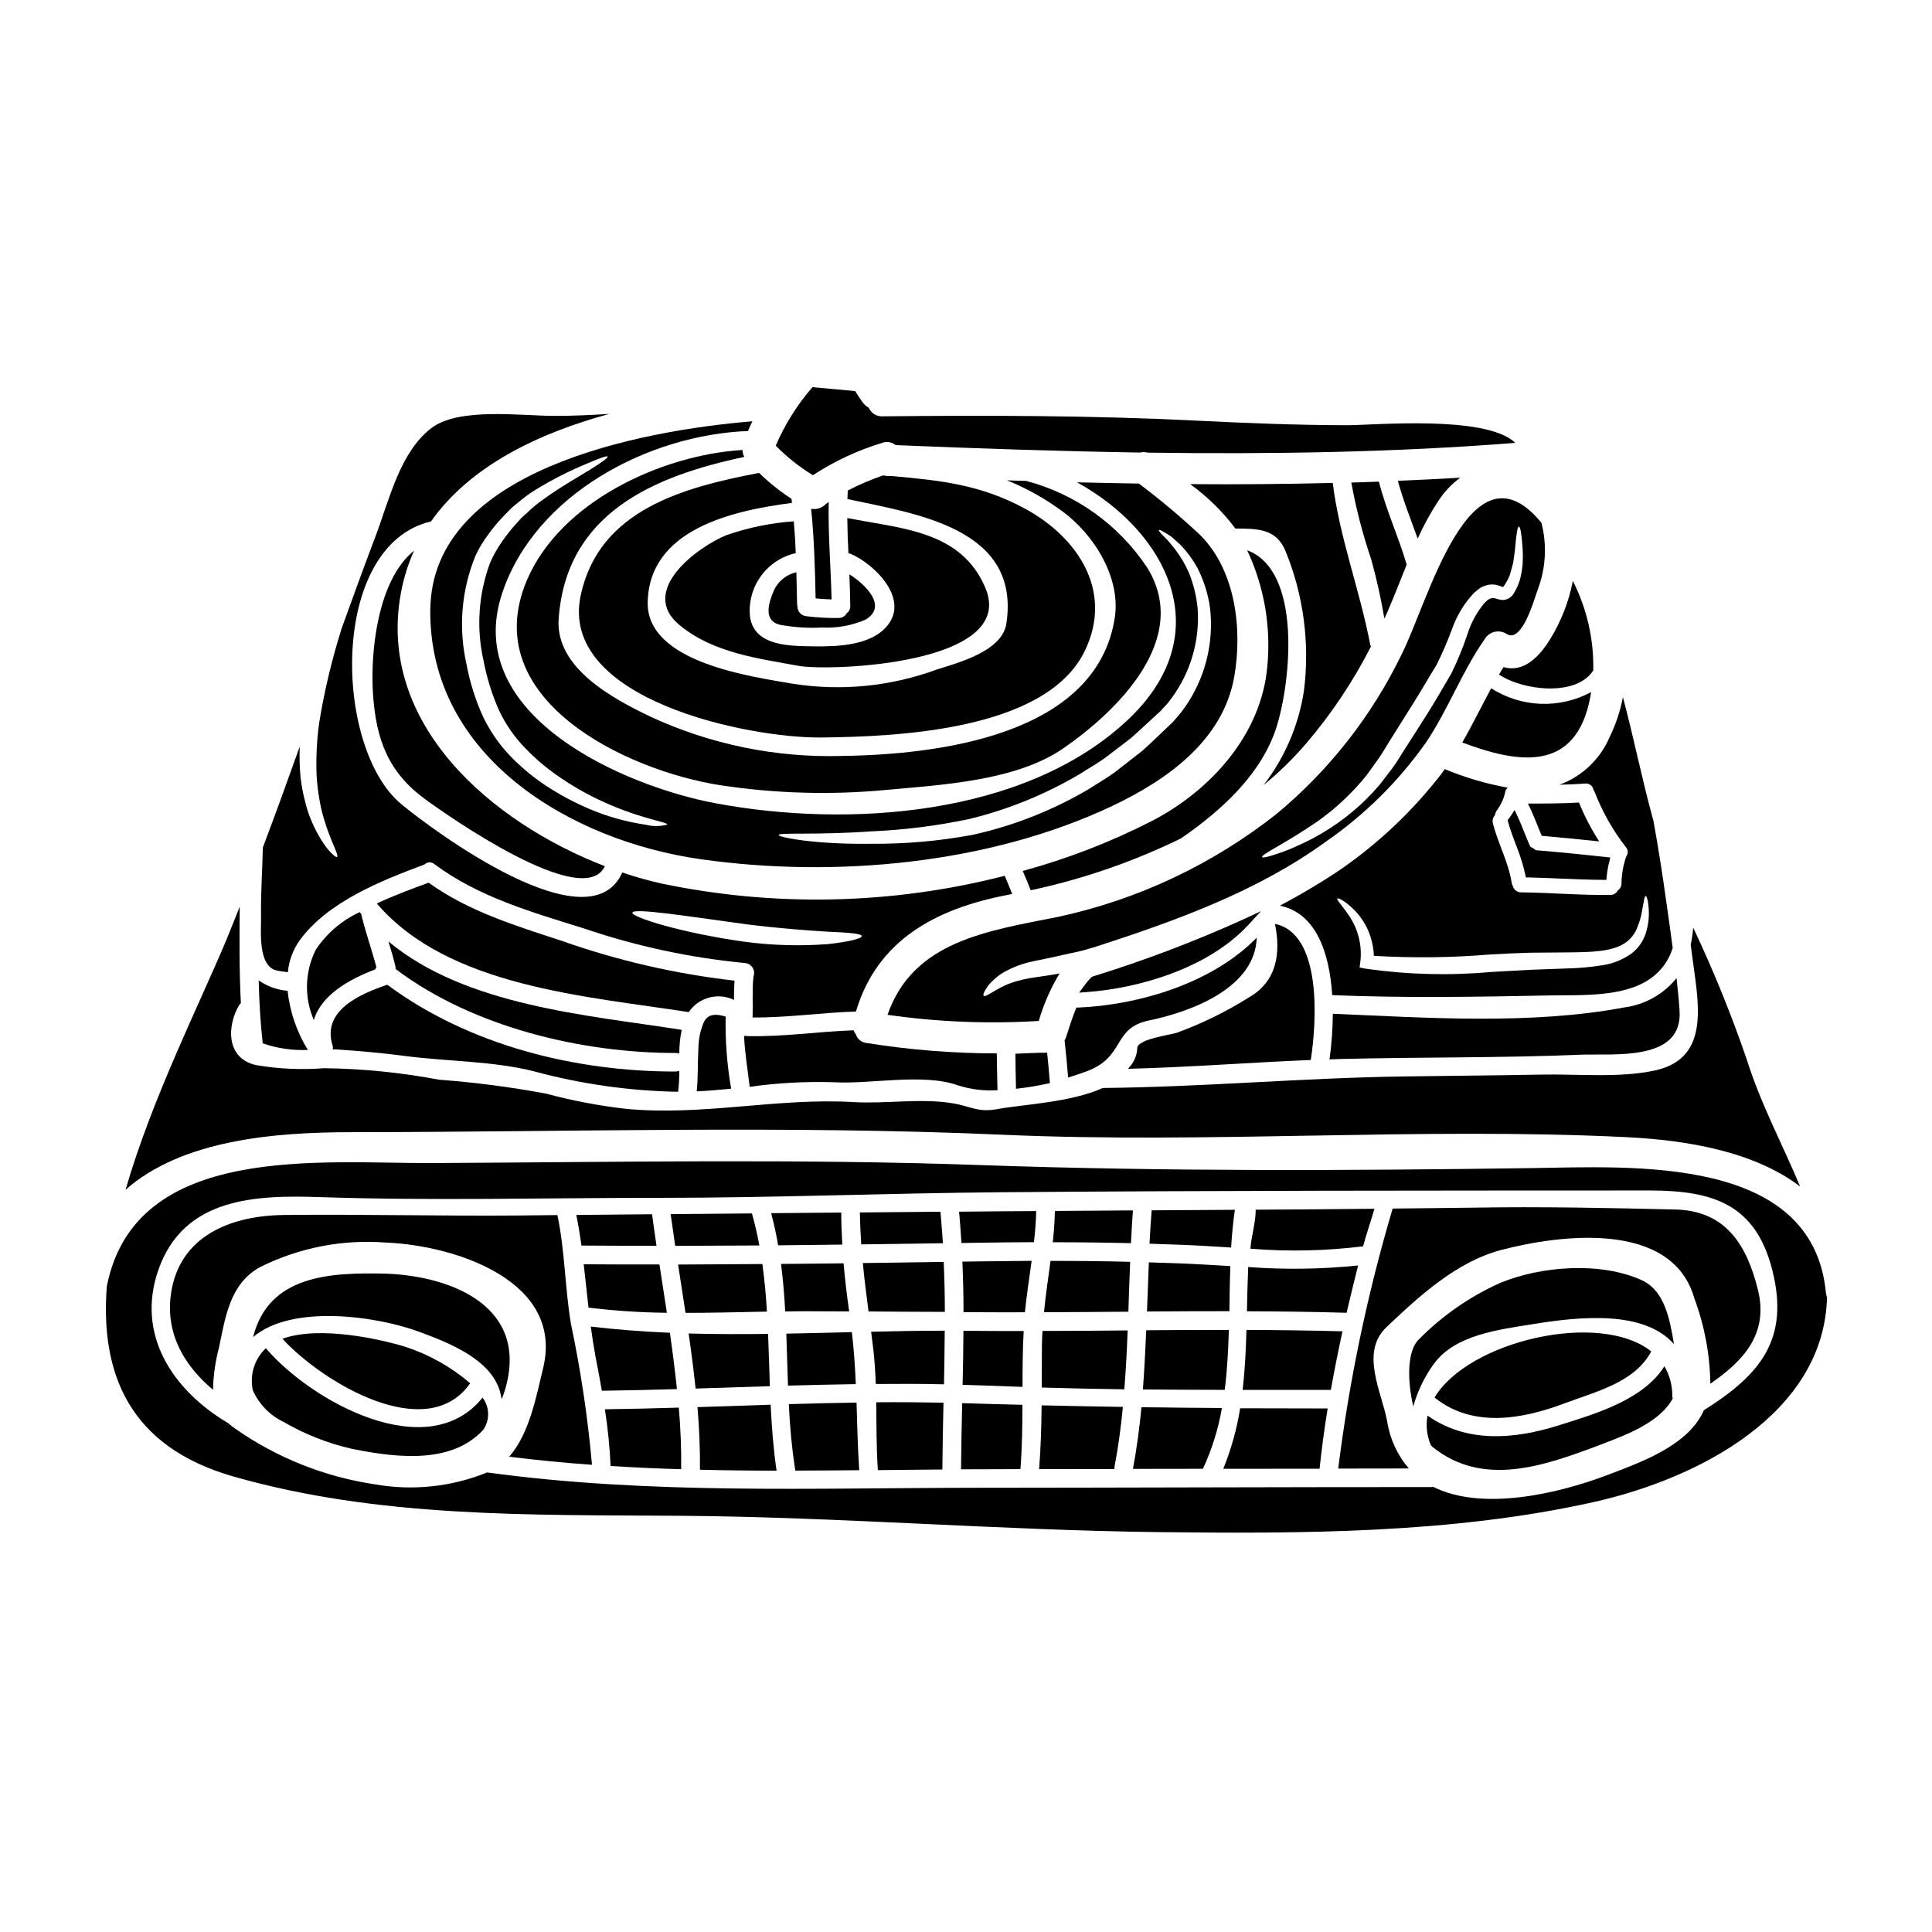 <?xml version="1.0" encoding="UTF-8"?>
<!-- Uploaded to: SVG Repo, www.svgrepo.com, Generator: SVG Repo Mixer Tools -->
<svg fill="#000000" width="800px" height="800px" version="1.1" viewBox="144 144 512 512" xmlns="http://www.w3.org/2000/svg">
 <g>
  <path d="m217.59 401.25c0.883 0.164 1.785 0.277 2.691 0.395 0.285-3.027 1.355-5.922 3.106-8.406 7.445-10.234 21.543-15.828 33.109-20.141 0.719-0.719 1.875-0.758 2.637-0.086 11.707 8.738 26.02 12.777 39.789 17.09 13.777 4.676 28.051 7.731 42.531 9.113 0.824 0.074 1.562 0.531 2 1.23 0.438 0.703 0.52 1.57 0.227 2.34-0.395 3.602-0.109 7.254-0.242 10.855 9.148 0.082 18.242-1.289 27.395-1.574 5.633-18.934 21.156-27.258 40.223-30.914l1.18-0.246c-0.633-1.617-1.289-3.211-1.969-4.805l-0.004-0.004c-29.785 7.644-60.93 8.34-91.031 2.031-3.492-0.781-6.941-1.754-10.328-2.91-8.66 19.648-50.035-11.02-58.648-18.188-17.859-14.957-19.066-68.527 7.969-74.848 10.332-14.672 28.34-23.355 47.258-28.492-4.781 0.305-9.59 0.523-14.398 0.523-8.902 0.027-25.496-2.363-32.809 3.266-8.297 6.375-11.129 19.043-14.672 28.414-3.106 8.16-6.074 16.375-9.055 24.617l0.008-0.004c-2.606 8.227-4.609 16.629-5.984 25.145-0.633 4.641-0.852 9.332-0.664 14.012 0.129 2.027 0.367 4.047 0.719 6.047 0.277 1.746 0.672 3.473 1.18 5.164 1.758 6.102 4.176 9.895 3.488 10.234-0.438 0.246-3.652-2.5-6.566-9.121-0.781-1.754-1.398-3.574-1.84-5.445-0.57-2.137-0.984-4.312-1.238-6.508-0.254-2.723-0.328-5.457-0.219-8.188-3.188 8.953-6.426 17.887-9.781 26.766-0.109 6.074-0.578 12.117-0.469 18.188 0.066 3.754-1.004 13.516 4.41 14.449zm124.47-12.27c8.297 1.043 15.828 1.594 21.293 1.926 5.512 0.242 8.93 0.492 9.012 1.152 0.082 0.66-3.324 1.512-8.93 2.141h0.004c-7.32 0.551-14.676 0.352-21.957-0.602-17.008-2.363-30.141-6.57-29.895-7.723 0.25-1.328 13.875 0.84 30.473 3.106z"/>
  <path d="m232.18 422.1h0.742c6.262 0.395 12.473 0.961 18.707 1.785 11.047 1.426 23.082 1.289 33.938 4.039v0.004c12.441 3.363 25.25 5.18 38.137 5.41 0.227-1.828 0.328-3.668 0.305-5.512-0.363 0.078-0.73 0.125-1.102 0.141-26.488 0-54.57-6.926-76.277-23-7.172 2.418-17.32 6.812-14.535 15.965h0.004c0.121 0.379 0.148 0.777 0.082 1.168z"/>
  <path d="m330.59 414.74c-0.977 2.227-1.492 4.629-1.508 7.062-0.219 3.789-0.055 7.641-0.441 11.414 3.051-0.137 6.102-0.395 9.121-0.711-1.098-6.305-1.586-12.703-1.453-19.098-2.117-0.648-4.531-0.949-5.719 1.332z"/>
  <path d="m338.65 403.88c-15.586-1.773-30.918-5.301-45.711-10.52-12.367-4.066-24.73-7.805-35.363-15.441-3.707 1.375-8.738 3.184-13.711 5.512 18.934 22.199 55.832 24.566 82.656 28.797v-0.004c2.637-3.902 7.738-5.281 11.984-3.242 0.008-1.719 0.035-3.398 0.145-5.102z"/>
  <path d="m336.59 285.79c-7.609 3.051-23.684 14.809-12.391 23.957 8.93 7.281 20.527 8.711 31.488 10.719 8.027 1.457 58.004-0.305 49.461-20.637-6.402-15.305-22.535-15.742-36.605-18.547 0.027 3.106 0.137 6.238 0.305 9.367h-0.004c0.219 0.008 0.43 0.055 0.633 0.137 6.156 2.664 15.473 11.68 9.785 18.895-4.328 5.441-13.328 5.688-19.648 5.606-6.207-0.109-15.633 0.055-16.844-7.773-0.414-3.82 0.594-7.652 2.832-10.777 2.234-3.121 5.539-5.309 9.285-6.148-0.109-2.801-0.277-5.633-0.523-8.434-6.059 0.426-12.035 1.648-17.773 3.637z"/>
  <path d="m363.62 277.03c-0.219 0.164-0.496 0.305-0.715 0.492-1 1.082-2.484 1.578-3.938 1.32 0.789 7.871 1.016 15.801 1.18 23.738 1.402 0.137 2.801 0.246 4.231 0.277-0.203-8.629-0.949-17.23-0.758-25.828z"/>
  <path d="m297.9 301.75c-5.934 27.641 44.457 37.941 63.914 37.695 19.68-0.242 59.512-1.754 69.707-23.027 7.559-15.688-1.785-29.914-15.773-37.559-11.895-6.488-22.641-7.531-35.168-8.684-0.469 0-0.91-0.027-1.348-0.027v0.004c-0.344-0.023-0.684-0.078-1.02-0.164-0.031-0.02-0.066-0.031-0.105-0.027-3.246 1.105-6.402 2.457-9.445 4.039-0.027 0.738-0.055 1.512-0.082 2.25 18.133 3.938 45.969 7.641 42.117 33.027-1.125 7.363-12.914 10.387-18.5 12.176-12.082 4.438-25.09 5.738-37.812 3.789-10.742-1.867-39.047-5.512-38.742-21.625 0.395-19.398 22.477-24.289 38.246-26.348-0.055-0.332-0.082-0.688-0.109-1.047-3.086-2.019-5.973-4.332-8.621-6.902-19.672 3.801-42.379 9.594-47.258 32.43z"/>
  <path d="m258.03 305.54c-0.395 39.102 37.367 61.328 71.688 66.164 35.445 5.027 76.414 1.348 109.11-14.148 14.453-6.871 29.32-17.32 32.273-34.289 2.168-12.422 0.395-28-8.984-37.422v-0.004c-5.184-4.852-10.621-9.422-16.297-13.688-5.469-0.082-10.934-0.219-16.402-0.332 23.82 13.078 38.082 40.227 13.051 63.336-27.16 25.117-73.641 28.305-108.89 21.707-24.18-4.535-67.262-23.191-56.516-55.613 8.711-26.215 38.77-42.039 65.172-43.027 0.359-0.879 0.742-1.758 1.156-2.582-29.523 2.457-84.996 12.762-85.355 49.898zm116.8 58.785c8.75-0.371 17.453-1.469 26.02-3.273 10.34-2.516 20.246-6.551 29.398-11.977 2.363-1.539 4.836-2.887 7.008-4.535 2.168-1.648 4.328-3.297 6.402-4.891 2.031-1.758 3.984-3.652 5.934-5.41l1.43-1.32 0.629-0.578 0.605-0.684 0.004-0.004c0.832-0.84 1.594-1.75 2.277-2.719 5.016-6.836 7.445-15.23 6.856-23.688-0.32-3.242-1.098-6.422-2.305-9.445-0.996-2.262-2.258-4.391-3.762-6.348-0.633-0.789-1.211-1.484-1.703-2.086-0.578-0.578-1.07-1.074-1.457-1.484-0.789-0.789-1.152-1.289-1.043-1.43 0.109-0.137 0.656 0.137 1.617 0.711 0.469 0.277 1.074 0.633 1.73 1.098 0.633 0.578 1.375 1.238 2.199 1.969 1.883 1.918 3.484 4.09 4.754 6.457 1.602 3.195 2.688 6.629 3.215 10.164 1.152 9.387-1.215 18.863-6.648 26.602-0.773 1.105-1.621 2.156-2.531 3.148l-0.684 0.789-0.789 0.742-1.402 1.348c-1.926 1.812-3.82 3.68-5.879 5.512-2.227 1.73-4.481 3.488-6.762 5.273-2.305 1.785-4.859 3.188-7.336 4.809-9.574 5.664-19.992 9.773-30.855 12.168-8.852 1.648-17.84 2.441-26.844 2.363-15.309 0.219-24.676-1.785-24.566-2.309 0.117-0.754 9.43 0.07 24.488-0.973zm-101.36-78.777c1.168-1.633 2.453-3.176 3.848-4.617 0.684-0.738 1.402-1.457 2.086-2.141s1.457-1.238 2.144-1.816c1.34-1.141 2.766-2.18 4.262-3.106 4.418-2.719 9.051-5.078 13.844-7.059 3.324-1.43 5.219-2.09 5.383-1.816 0.164 0.277-1.484 1.484-4.559 3.41-3.074 1.926-7.723 4.453-12.809 8.16h0.004c-1.34 0.953-2.606 2.004-3.789 3.148-0.605 0.578-1.289 1.125-1.898 1.758-0.605 0.633-1.152 1.289-1.754 1.949-1.266 1.457-2.441 2.988-3.519 4.59-1.086 1.598-2.023 3.289-2.801 5.059-3.121 8.324-3.734 17.379-1.762 26.047 0.859 4.543 2.242 8.969 4.121 13.191 1.809 3.824 4.262 7.309 7.254 10.305 2.734 2.805 5.758 5.32 9.016 7.5 2.836 1.949 5.812 3.695 8.902 5.219 11.414 5.66 19.508 6.43 19.398 7.199h-0.004c-1.879 0.5-3.856 0.512-5.742 0.027-5.168-0.758-10.219-2.18-15.027-4.231-3.34-1.418-6.562-3.09-9.645-5-3.582-2.188-6.91-4.769-9.922-7.695-3.434-3.281-6.262-7.144-8.352-11.414-2.106-4.543-3.629-9.332-4.535-14.258-2.168-9.582-1.332-19.598 2.394-28.688 0.941-2.027 2.102-3.945 3.461-5.723z"/>
  <path d="m470.06 479.53c-4.258-0.246-8.461-0.523-12.594-0.688-2.996-0.109-6.019-0.191-9.008-0.305l-0.496 13.023c7.281-0.055 14.562-0.082 21.844-0.082 0.047-3.984 0.098-7.996 0.254-11.949z"/>
  <path d="m503.91 479.36c-9.68 1.004-19.426 1.141-29.129 0.414-0.164 3.902-0.246 7.801-0.332 11.73 8.793 0.027 17.613 0.137 26.406 0.395 1.004-4.215 1.996-8.391 3.055-12.539z"/>
  <path d="m243.74 400.29c-1.234-4.723-2.914-9.344-4.039-14.121-0.109-0.137-0.277-0.277-0.395-0.441h0.004c-4.738 2.188-8.773 5.648-11.652 10-2.891 5.828-3.07 12.633-0.492 18.602 1.969-6.648 9.367-10.824 16.293-13.434 0.055-0.215 0.148-0.422 0.281-0.605z"/>
  <path d="m505.24 474.28c0.879-3.348 2.086-6.691 2.996-9.945-10.578 0.109-20.469 0.191-31.461 0.246v0.055c0 3.41-1.152 6.812-1.402 10.277l0.004 0.004c9.949 0.809 19.957 0.598 29.863-0.637z"/>
  <path d="m355.32 304.61c-0.039-0.152-0.066-0.309-0.082-0.469-0.082-2.828-0.137-5.66-0.188-8.488-2.629 0.586-4.832 2.363-5.965 4.805-1.375 3.242-2.996 8.191 1.812 9.152 3.633 0.656 7.332 0.887 11.02 0.688 3.93 0.199 7.852-0.516 11.457-2.09 5.879-3.438 0.164-9.23-4.285-12.008 0.109 2.801 0.219 5.609 0.242 8.41 0.027 0.746-0.324 1.457-0.934 1.895-0.395 0.742-1.156 1.223-2 1.262-2.902 0.051-5.805-0.102-8.684-0.465-1.391-0.113-2.441-1.301-2.394-2.691z"/>
  <path d="m470.26 474.61c0.191-3.348 0.523-6.691 0.992-10-7.363 0.055-14.699 0.082-22.043 0.137-0.246 2.941-0.414 5.902-0.578 8.848 2.941 0.109 5.852 0.191 8.793 0.305 4.207 0.164 8.492 0.438 12.836 0.711z"/>
  <path d="m324.66 416.92c-25.062-3.938-57.234-6.344-77.73-23.434 0.684 2.195 1.348 4.398 1.867 6.648h-0.004c0.062 0.215 0.074 0.441 0.031 0.66 20.824 15.688 49.898 22.254 74.074 22.254 0.383 0 0.758 0.047 1.129 0.141-0.016-2.106 0.199-4.207 0.633-6.269z"/>
  <path d="m409.57 444.71c55.035 2.445 110.23-2.035 165.16 0.633 16.598 0.789 34.184 3.871 46.328 13.102-4.723-11.266-10.52-22.062-14.168-33.738h-0.004c-4.07-11.875-8.801-23.516-14.168-34.867-0.133 1.523-0.355 3.035-0.664 4.535 0.137 0.988 0.277 1.969 0.395 2.969 1.43 11.566 5.223 26.816-9.504 30.254-9.445 2.168-21.078 0.961-30.75 1.18-12.254 0.246-24.508 0.305-36.734 0.496-26.461 0.395-52.809 2.801-79.215 3.051-8.488 3.844-20.992 4.328-27.836 5.578-5.301 0.988-6.867-0.66-11.867-1.512-8.574-1.43-17.777 0.191-26.488-0.332-20.195-1.18-39.922 3.762-60.223 1.785-7.098-0.812-14.121-2.148-21.023-4-9.402-1.758-18.898-3-28.441-3.711-10.02-1.891-20.188-2.914-30.383-3.051-5.992 0.469-12.02 0.203-17.945-0.785-8.188-1.676-7.965-10.414-4.617-16.02 0.121-0.16 0.262-0.309 0.414-0.441-0.441-8.516-0.395-17.062-0.305-25.586-1.125 2.859-2.277 5.742-3.461 8.629-7.008 16.871-19.68 41.848-26.793 66.414 14.922-13.16 39.211-15.254 59.984-15.254 57.43-0.039 114.93-1.855 172.31 0.672z"/>
  <path d="m225.58 422.24c-2.934-4.758-4.766-10.109-5.359-15.664-2.754-0.227-5.398-1.176-7.664-2.754 0.137 5.578 0.441 11.129 1.07 16.676 3.836 1.332 7.894 1.926 11.953 1.742z"/>
  <path d="m565.47 328.57c0.082-0.395 0.109-0.789 0.191-1.152-4.106 2.207-8.727 3.277-13.383 3.098s-9.184-1.602-13.105-4.117c-2.582 4.781-4.945 9.676-7.664 14.371 14.398 5.387 30.172 8.41 33.961-12.199z"/>
  <path d="m481.87 388.83c1.539 7.445 0.715 15.164-6.922 19.508-6.031 3.789-12.445 6.93-19.137 9.375-1.895 0.574-10.055 1.648-10.41 3.902l-0.004-0.004c-0.059 2.027-0.871 3.957-2.281 5.414-0.055 0.082-0.109 0.137-0.164 0.219 16.137-0.414 32.273-1.676 48.414-2.336 1.648-10.609 2.887-33.496-9.496-36.078z"/>
  <path d="m548.9 356.95c1.43 2.754 2.449 5.688 3.684 8.547 5.082 0.441 10.168 0.961 15.219 1.484-2.106-3.258-3.902-6.707-5.356-10.305-4.508 0.273-9.039 0.273-13.547 0.273z"/>
  <path d="m366.94 344.34c-17.367 0.473-34.605-3.062-50.383-10.332-9.699-4.644-25.441-12.832-24.508-25.977 1.969-28.105 25.309-37.887 49.199-42.945v-0.004c-0.312-0.562-0.477-1.195-0.469-1.84-21.648 1.348-48.332 13.777-57.152 34.539-13.324 31.461 26.188 50.422 51.301 54.316h0.004c14.555 2.207 29.328 2.625 43.988 1.234 14.645-1.348 34.344-2.363 46.875-11.02 14.121-9.754 34.02-28.957 22.203-47.918-7.508-11.316-18.91-19.48-32.039-22.941-1.703-0.027-3.438-0.109-5.117-0.164v-0.004c5.238 2.113 10.184 4.883 14.723 8.242 8.328 6.102 15.527 17.531 13.852 28.246-4.875 31.215-46.996 36.234-72.477 36.566z"/>
  <path d="m469.66 496.45c-7.309-0.027-14.617 0.027-21.898 0.082-0.219 5.219-0.496 10.469-0.879 15.688 7.141 0.055 14.367 0.094 21.676 0.109 0.684-5.242 0.93-10.547 1.102-15.879z"/>
  <path d="m574.45 410.98c-24.621 4.641-52.207 2.754-77.242 1.672h0.004c-0.027 4.047-0.32 8.086-0.879 12.094 1.125-0.027 2.227-0.082 3.324-0.109 20.992-0.523 42.012-0.246 63.004-1.125 8.984-0.359 27.504 1.969 26.43-11.871-0.188-2.801-0.492-5.633-0.789-8.434l0.004-0.004c-3.445 4.281-8.406 7.066-13.855 7.777z"/>
  <path d="m542.44 320.79c-0.414 0.633-0.789 1.32-1.18 1.969 6.453 4.328 20.578 5.879 24.973-1.098 0.172-8.23-1.688-16.375-5.41-23.715-1.047 5.434-3.066 10.633-5.965 15.352-3.129 5.106-7.262 8.977-12.418 7.492z"/>
  <path d="m478.18 385.46-4.547 2.121v0.004c-13.027 5.91-26.414 10.988-40.082 15.203l-0.395 0.25v0.004c-0.684 0.719-1.32 1.488-1.902 2.293l-1.277 1.727 2.144-0.16c13.605-1.012 31.961-6.211 42.664-17.758z"/>
  <path d="m557.28 351.96c2.25-0.055 4.481-0.137 6.731-0.305 0.527-0.078 1.066 0.059 1.496 0.379 0.426 0.32 0.711 0.797 0.785 1.324 0.082 0.164 0.219 0.273 0.277 0.438h-0.004c2.043 5.285 4.848 10.246 8.324 14.719 0.617 0.688 0.652 1.715 0.082 2.441-0.785 2.266-1.211 4.641-1.262 7.035 0.062 0.781-0.305 1.535-0.961 1.969-0.387 0.762-1.18 1.234-2.035 1.207-7.871 0.109-15.688-0.602-23.547-0.684h0.004c-1.062 0.031-2-0.676-2.258-1.703-0.141-0.246-0.242-0.512-0.301-0.789-0.824-5.512-3.625-10.414-4.973-15.801-0.199-0.758-0.004-1.562 0.523-2.144 0.09-0.527 0.305-1.027 0.629-1.457 1.039-1.414 1.762-3.035 2.117-4.754 0.094-0.426 0.324-0.812 0.66-1.098-5.723-1.027-11.312-2.676-16.68-4.914-0.305 0.438-0.605 0.852-0.91 1.262-7.5 9.699-16.441 18.195-26.512 25.191-5.246 3.539-10.688 6.785-16.293 9.727 9.73 2.008 13.16 12.695 13.879 23.715 19.203 0.789 38.383 0.465 57.59 0.082 8.297-0.164 19.727 0.574 26.871-4.562 2.758-1.961 4.789-4.785 5.769-8.023-0.523-4.098-1.125-8.191-1.703-12.285-0.988-7.172-2.117-14.289-3.383-21.348-3.023-10.879-5.191-21.953-8.105-32.836l0.004 0.004c-0.691 3.617-1.855 7.129-3.465 10.441-2.484 5.926-7.32 10.551-13.352 12.77zm20.605 37.832c0.598-1.387 1.02-2.84 1.262-4.332 0.469-2.527 0.633-4.012 0.992-4.012 0.277 0 0.738 1.457 0.824 4.176v0.004c0.051 1.707-0.16 3.414-0.629 5.059-0.609 2.375-1.996 4.484-3.938 5.984-2.332 1.668-5.031 2.746-7.871 3.148-3.012 0.477-6.051 0.754-9.098 0.828-3.106 0.109-6.371 0.246-9.781 0.355-3.383 0.191-6.867 0.359-10.469 0.578-11.051 1-22.18 0.715-33.164-0.852l-1.711-0.336 0.219-1.648c0.477-4.352-0.656-8.73-3.184-12.309-1.758-2.613-3.242-4.043-2.914-4.328 0.188-0.191 1.949 0.52 4.504 3.074 1.52 1.559 2.746 3.371 3.629 5.359 0.918 2.141 1.438 4.434 1.539 6.758 10.281 0.625 20.59 0.504 30.855-0.355 3.602-0.219 7.144-0.355 10.551-0.465l9.84-0.082c6.156-0.055 11.789-0.164 15.141-2.394 1.566-1 2.766-2.477 3.422-4.211z"/>
  <path d="m429.27 410.98c-1.102 2.582-1.898 5.301-2.773 7.938-0.109 0.285-0.242 0.562-0.395 0.824 0 0.016 0.012 0.027 0.027 0.027 0.359 3.269 0.684 6.516 0.934 9.785 1.758-0.523 3.438-1.102 4.922-1.648 10.414-3.906 6.648-11.414 16.484-13.465 12.008-2.5 28.168-8.93 28.574-21.953-11.777 12.117-31.383 17.887-47.441 18.535-0.137 0-0.223-0.043-0.332-0.043z"/>
  <path d="m550.45 368.9-0.18-0.184-0.25-0.066h-0.004c-0.297-0.102-0.531-0.336-0.629-0.633-0.488-1.105-0.938-2.231-1.391-3.352-0.594-1.477-1.18-2.949-1.859-4.383l-0.754-1.625-0.969 1.512v-0.004c-0.176 0.27-0.367 0.535-0.57 0.785l-0.316 0.395 0.133 0.484c0.574 2.062 1.328 4.07 2.055 6.012l0.004-0.004c1.043 2.562 1.879 5.207 2.492 7.906l0.152 0.789h0.789c2.797 0.059 5.59 0.176 8.379 0.301 3.688 0.152 7.504 0.32 11.281 0.336h0.91l0.074-0.91-0.004-0.004c0.125-1.32 0.355-2.629 0.691-3.914l0.27-1.09-1.113-0.121c-5.812-0.629-12.043-1.281-18.27-1.785l-0.004-0.004c-0.352-0.031-0.676-0.188-0.918-0.441z"/>
  <path d="m459.41 272.3c4.559 3.297 8.598 7.262 11.977 11.762 5.637 0.055 10.855-0.109 13.328 6.074 4.769 11.711 6.438 24.453 4.836 37-1.398 9.062-5.066 17.625-10.664 24.895 4.094-3.352 7.883-7.055 11.32-11.07 6.688-7.848 12.434-16.449 17.117-25.633-0.086-0.137-0.152-0.285-0.191-0.441-2.719-14.344-8.16-28.465-9.941-42.902-12.578 0.312-25.172 0.422-37.781 0.316z"/>
  <path d="m525.21 276.7c1.539-2.367 3.492-4.434 5.769-6.102-5.512 0.332-10.988 0.578-16.531 0.828 1.402 5.191 3.438 10.234 5.25 15.305v-0.004c1.57-3.481 3.414-6.836 5.512-10.027z"/>
  <path d="m502.11 271.89c1.262 6.934 3.035 13.766 5.305 20.441 1.422 5.141 2.578 10.348 3.461 15.605 0.305-0.656 0.605-1.32 0.906-2.004 1.758-4.066 3.352-8.219 5.004-12.312-2.172-7.418-5.469-14.48-7.363-21.98z"/>
  <path d="m377.8 261.36c1.203-0.453 2.555-0.223 3.543 0.602 21.43 0.883 43.082 1.621 64.789 1.969 0.66-0.168 1.352-0.16 2.008 0.027 32.559 0.441 65.227-0.055 97.32-2.582v-0.125c-8.051-7.363-37.449-4.527-44.703-4.562-13.383-0.027-26.68-0.578-40.062-1.234-27.586-1.375-55.203-1.402-82.84-1.125-1.559 0.082-3-0.82-3.602-2.258-0.656-0.371-1.23-0.875-1.676-1.484-0.684-0.961-1.32-1.969-1.949-2.941-3.766-0.328-7.531-0.738-11.32-1.043v0.004c-4.027 4.629-7.309 9.855-9.73 15.496 2.949 3 6.254 5.629 9.84 7.832 5.688-3.719 11.879-6.606 18.383-8.574z"/>
  <path d="m449.35 361.52c-10.949 5.606-22.449 10.059-34.316 13.293 0.738 1.703 1.457 3.406 2.113 5.117 13.781-2.941 27.148-7.555 39.812-13.738 10.938-7.531 21.406-17.172 25.309-29.457 3.902-12.285 6.758-41.543-7.75-46.902 4.508 9.602 6.352 20.242 5.332 30.801-1.566 18.027-15.004 32.84-30.5 40.887z"/>
  <path d="m515.46 317.39c-7.902 16.312-19.211 30.738-33.164 42.312-16.934 13.367-36.699 22.691-57.785 27.254-18.848 3.766-38.496 6.402-45.309 25.977v0.004c13.273 1.902 26.703 2.445 40.082 1.625 1.285-4.422 3.137-8.652 5.512-12.598-0.469 0.082-0.934 0.191-1.375 0.277-1.648 0.242-3.215 0.492-4.723 0.711-2.523 0.305-5.004 0.895-7.391 1.762-3.816 1.574-6.125 3.734-6.621 3.148-0.219-0.219 0.055-0.965 0.789-2.062h-0.004c0.445-0.707 0.992-1.348 1.621-1.898 0.812-0.805 1.715-1.516 2.695-2.113 2.516-1.453 5.254-2.484 8.105-3.051 1.512-0.305 3.078-0.633 4.723-0.988 1.645-0.355 3.266-0.715 4.973-1.102 0.852-0.188 1.703-0.355 2.555-0.547 0.852-0.191 1.594-0.441 2.363-0.66 0.52-0.164 1.016-0.273 1.539-0.438 21.293-6.898 43.023-14.672 61.273-27.918h-0.004c10.363-7.148 19.379-16.078 26.625-26.371 5.879-8.762 9.508-18.738 15.523-27.34 1.156-1.953 3.668-2.613 5.637-1.48 4.176 3.019 7.477-9.055 8.379-11.539 2.168-5.656 2.531-11.844 1.043-17.715-0.027-0.055-0.082-0.137-0.109-0.191-18.82-22.762-30.059 21.449-36.953 34.941zm29.52-24.074c0.277-1.895 0.551-3.625 0.633-5.117 0.305-2.969 0.547-4.644 0.906-4.644s0.66 1.648 0.906 4.644c0.176 1.91 0.195 3.832 0.059 5.742-0.148 1.191-0.359 2.375-0.633 3.543-0.406 1.375-1 2.688-1.762 3.902-0.297 0.453-0.691 0.836-1.152 1.125-0.621 0.391-1.359 0.555-2.09 0.469-1.207-0.219-1.672-0.496-2.086-0.496-0.184-0.008-0.371 0.008-0.551 0.055-0.184 0.051-0.355 0.125-0.52 0.219l-0.441 0.219v0.027l-0.246 0.246-0.684 0.629-0.004 0.008c-1.945 2.367-3.426 5.078-4.367 7.996-1.191 3.598-2.625 7.113-4.285 10.52-1.969 3.352-3.988 6.894-6.156 10.359-2.168 3.465-4.328 6.785-6.402 10.027-1.07 1.648-2.004 3.352-3.184 4.863-1.18 1.512-2.254 3.023-3.41 4.426v0.004c-4.203 4.938-9.188 9.152-14.758 12.473-2.098 1.281-4.285 2.422-6.539 3.41-1.66 0.797-3.367 1.492-5.117 2.086-2.828 0.988-4.481 1.375-4.617 1.098-0.355-0.711 5.879-3.434 14.48-9.34h0.004c4.977-3.496 9.438-7.68 13.242-12.422 0.992-1.402 2.035-2.828 3.078-4.285 1.043-1.457 1.926-3.074 2.941-4.668 2.062-3.269 4.176-6.652 6.348-10.113 2.172-3.461 4.121-6.871 6.125-10.113 1.605-3.223 3.027-6.535 4.258-9.918 1.258-3.426 3.203-6.559 5.715-9.207l1.074-0.879 0.41-0.328h0.027c0.016 0 0.027-0.012 0.027-0.027 0.055-0.043 0.109-0.078 0.168-0.109h0.027l0.055-0.055 0.523-0.246v-0.004c0.52-0.223 1.062-0.387 1.621-0.492 0.547-0.07 1.098-0.07 1.645 0 0.695 0.148 1.379 0.359 2.035 0.629h0.027c0.07-0.055 0.137-0.121 0.191-0.191 0.641-0.918 1.172-1.906 1.598-2.941 0.211-0.836 0.648-2.184 0.867-3.106z"/>
  <path d="m413.25 432.54c3.023-0.332 6.023-0.836 8.988-1.508-0.191-2.754-0.469-5.305-0.742-8.055-2.801 0-5.606 0.164-8.406 0.277 0.023 3.133 0.105 6.129 0.16 9.285z"/>
  <path d="m370.82 418.11c-0.266-0.32-0.469-0.684-0.605-1.074-9.445 0.332-18.82 1.785-28.301 1.539-0.133-0.016-0.266-0.043-0.395-0.086l-0.332 0.082c0.191 4.481 0.965 8.93 1.484 13.438l0.004 0.004c7.398-1.039 14.871-1.445 22.34-1.211 9.59 0.574 23.711-2.477 32.836 0.824h-0.004c3.387 1.078 6.949 1.516 10.496 1.289-0.055-3.242-0.164-6.512-0.188-9.754h-0.004c-11.539-0.012-23.062-0.934-34.457-2.754-1.34-0.102-2.481-1.012-2.875-2.297z"/>
  <path d="m253.75 289.91c-9.781 7.871-11.621 27.117-10.906 37.914 0.789 12.203 4.094 20.859 13.82 27.973 5.902 4.328 42.066 29.73 47.625 17.75-30.031-11.594-60.559-37.672-54.02-72.539 0.711-3.824 1.879-7.551 3.481-11.098z"/>
  <path d="m398.11 465.11c0.023 0.082 0.082 0.137 0.082 0.246 0.242 2.691 0.438 5.356 0.602 8.051l5.551-0.082c4.562-0.082 9.125-0.109 13.656-0.137 0.328-2.754 0.547-5.512 0.602-8.242-3.078 0.027-6.152 0.027-9.258 0.055-3.738 0.023-7.473 0.055-11.234 0.109z"/>
  <path d="m420.67 491.75c7.445-0.027 14.902-0.07 22.363-0.137 0.137-4.426 0.277-8.82 0.469-13.215-7.035-0.191-14.066-0.246-21.102-0.246-0.605 4.535-1.293 9.035-1.73 13.598z"/>
  <path d="m419.38 533.33c6.648 0 13.324-0.027 19.977-0.027-0.016-0.203-0.016-0.402 0-0.605 1.016-5.277 1.703-10.551 2.223-15.855-7.199-0.109-14.383-0.246-21.543-0.414-0.055 5.637-0.219 11.27-0.656 16.902z"/>
  <path d="m420.12 500.3c-0.027 3.793-0.027 7.613-0.055 11.414 7.309 0.219 14.59 0.359 21.898 0.469 0.414-5.191 0.684-10.387 0.879-15.605-7.527 0.082-15.043 0.129-22.559 0.137-0.082 1.195-0.137 2.375-0.164 3.586z"/>
  <path d="m399.04 478.35c0.191 4.449 0.305 8.898 0.305 13.383 2.031 0 4.066 0.027 6.098 0.027 3.383 0.027 6.789 0.027 10.168 0 0.469-4.535 1.156-9.055 1.785-13.625-4.328 0.027-8.711 0.082-13.051 0.137z"/>
  <path d="m376.64 533.6c5.688-0.055 11.414-0.137 17.094-0.164 0.055-5.902 0.16-11.809 0.301-17.711-5.93-0.109-11.867-0.164-17.832-0.109 0.086 6.004 0.031 11.996 0.438 17.984z"/>
  <path d="m399.32 496.68c-0.027 4.754-0.109 9.531-0.219 14.316 2.086 0.055 4.176 0.109 6.234 0.191 3.215 0.137 6.43 0.246 9.648 0.355 0-4.918 0.027-9.863 0.305-14.809-5.004 0-10 0-14.957-0.055z"/>
  <path d="m375.46 501.76c0.332 2.996 0.523 5.992 0.633 9.012 6.019-0.055 12.031-0.055 18.078 0.082 0.082-4.754 0.164-9.477 0.191-14.203-6.453 0-12.988 0.109-19.508 0.277 0.195 1.59 0.414 3.207 0.605 4.832z"/>
  <path d="m398.99 515.85c-0.137 5.852-0.246 11.68-0.305 17.531 3.297-0.027 6.621-0.027 9.918-0.027 1.969 0 3.902-0.027 5.824-0.027 0.441-5.688 0.523-11.348 0.523-17.035-5.004-0.137-10-0.246-15.004-0.414-0.34 0-0.629 0-0.957-0.027z"/>
  <path d="m372.66 478.72c0.395 4.285 0.965 8.547 1.512 12.832 6.758 0.055 13.496 0.094 20.223 0.109 0-4.426-0.109-8.82-0.305-13.242-7.144 0.121-14.285 0.203-21.43 0.301z"/>
  <path d="m587.94 464.53c-17.746-0.414-35.473-0.789-53.223-0.492-7.227 0.109-14.453 0.16-21.68 0.242 0 0.027 0.027 0.082 0 0.109-6.668 22.504-11.484 45.516-14.395 68.801 6.238 0 12.477-0.027 18.711-0.027-3.047-3.547-5.035-7.879-5.742-12.5-1.43-7.773-7.254-18.242-0.16-24.977 8.66-8.215 18.547-17.32 30.414-20.441 15.578-4.066 45.266-7.914 51.168 12.859h-0.004c2.691 7.231 4.125 14.871 4.231 22.586 8.516-5.852 15.578-13.105 12.594-24.922-2.953-11.949-8.586-20.938-21.914-21.238z"/>
  <path d="m558.77 515.85c8.16-3.074 18.438-5.469 22.828-13.711-13.715-10.906-48.523-2.754-57.426 12.227 10.172 8.164 23.305 5.742 34.598 1.484z"/>
  <path d="m423.55 464.91c-0.055 2.754-0.246 5.512-0.551 8.297 6.894 0 13.801 0.082 20.719 0.246 0.137-2.914 0.305-5.797 0.52-8.684-6.894 0.031-13.789 0.078-20.688 0.141z"/>
  <path d="m627.89 486.64c-3.461-36.605-51.242-33.457-78.059-33.082-48.605 0.684-97.051 0.906-145.63-0.789-48.469-1.727-96.965-0.789-145.43-0.547-29.566 0.164-79.023-5.551-86.469 32.723-1.73 22.887 5.824 42.422 33.547 50.336 38.387 10.988 78.504 10.141 118.08 10.414 42.344 0.301 84.574 3.816 126.92 4.328 38.109 0.438 78.004 0.395 115.4-7.941 28-6.234 61.137-23.488 61.934-54.293l-0.004 0.008c-0.152-0.367-0.25-0.758-0.281-1.156zm-32.172 30.965c-0.055 0.055-0.109 0.055-0.164 0.082-0.137 0.246-0.219 0.523-0.359 0.789-4.481 8.98-16.871 13.215-25.496 16.531-12.941 4.863-32.918 9.531-45.887 3.023-0.137 0-0.219 0.055-0.332 0.055-40.199 0-80.426 0.164-120.62 0.191-43.297 0.027-86.797 1.816-129.74-4.066h-0.004c-9.438 3.828-19.758 4.918-29.789 3.152-13.289-1.984-25.941-7.027-36.953-14.727-0.645-0.426-1.25-0.906-1.816-1.43-14.754-8.711-24.648-23.492-18.547-40.777 6.731-19.098 25.746-19.754 42.73-19.18 29.867 0.992 59.871 0.191 89.875 0.191h0.164c30.227 0 60.449-1.234 90.562-1.484 57.262-0.465 114.54-0.438 171.79-0.465 16.758 0 28.191 3.57 32.586 21.254 4.508 18.043-3.051 27.465-17.996 36.859z"/>
  <path d="m579.09 483.27c-10.824-4.945-26.625-3.789-37.531 0.715h0.004c-8.047 3.606-15.352 8.68-21.543 14.957-3.148 2.996-3.106 10.91-1.484 17.777v0.004c1.125-4.051 2.965-7.867 5.441-11.266 5.606-7.777 17.477-9.125 26.105-10.523 13.188-2.168 29.672-3.625 37.535 5.273-1.098-6.551-2.418-14.137-8.527-16.938z"/>
  <path d="m444.24 533.27c6.184 0 12.367-0.008 18.547-0.027 2.383-5.121 4.074-10.535 5.031-16.102-7.117-0.055-14.203-0.109-21.32-0.219-0.523 5.484-1.234 10.934-2.258 16.348z"/>
  <path d="m585.09 506.07c-5.688 8.984-18.297 12.594-27.914 15.633-11.98 3.793-24.48 4.754-34.867-2.555h-0.004c-0.48 2.656-0.164 5.394 0.906 7.875 0.137 0.137 0.305 0.328 0.441 0.438 13.355 10.801 29.617 4.977 43.855-0.355 6.812-2.641 16.137-5.824 19.781-12.477-0.051-0.16-0.09-0.328-0.109-0.492 0.051-2.832-0.672-5.617-2.09-8.066z"/>
  <path d="m468.18 533.25c8.516-0.027 17.027-0.035 25.523-0.027 0.551-5.273 1.266-10.598 2.141-15.965-7.746 0-15.477-0.016-23.191-0.051v-0.004c-0.875 5.504-2.375 10.887-4.473 16.047z"/>
  <path d="m474.32 496.45c-0.137 5.328-0.395 10.629-1.016 15.883h23.383c0.934-5.191 1.969-10.359 3.078-15.523-8.465-0.219-16.945-0.34-25.445-0.359z"/>
  <path d="m321.53 497.2c-7.062-0.301-14.039-0.824-20.969-1.645 0.359 2.664 0.789 5.356 1.266 8.023 0.602 2.996 1.152 5.992 1.672 8.984 6.625-0.082 13.246-0.246 19.898-0.441-0.523-4.973-1.156-9.949-1.867-14.922z"/>
  <path d="m291.72 466.01c-3.492 0.027-6.984 0.055-10.469 0.109-20.719 0.164-41.434-0.359-62.125-0.137-12.805 0.164-26.512 4.754-29.52 19.207-2.34 11.266 2.828 20.418 10.852 27.117l-0.004 0.004c0.078-3.797 0.613-7.57 1.594-11.238 1.676-8.027 2.887-16.871 10.828-21.254 10.391-5.195 22-7.445 33.574-6.512 18 0.742 47.203 10.086 41.461 33.359-1.754 7.144-3.543 17.227-8.98 23.383 7.277 0.906 14.613 1.617 21.949 2.141l0.004-0.004c-1.117-12.559-2.981-25.039-5.582-37.379-1.605-9.586-1.574-19.258-3.582-28.797z"/>
  <path d="m246.43 481.53c-15.082-0.355-31.211 0.395-35.359 16.82 10.086-8.711 32.586-5.715 44.348-1.289 7.363 2.754 18.438 7.008 21.02 15.496 0.219 0.789 0.395 1.512 0.523 2.25 0.332-0.879 0.656-1.73 0.934-2.691 6.262-21.59-13.691-29.855-31.465-30.586z"/>
  <path d="m393.25 465.34c0-0.082 0.027-0.137 0.027-0.219-7.144 0.055-14.262 0.137-21.402 0.191 0.055 2.828 0.164 5.66 0.359 8.461 7.227-0.082 14.422-0.191 21.648-0.305-0.18-2.699-0.387-5.422-0.633-8.129z"/>
  <path d="m346.04 478.98c-7.445 0.055-14.895 0.102-22.34 0.137 0.66 4.231 1.32 8.516 1.969 12.805 7.199 0 14.398-0.191 21.57-0.332-0.238-4.211-0.625-8.406-1.199-12.609z"/>
  <path d="m304.3 517.47c0.781 4.981 1.285 9.996 1.512 15.031 6.207 0.395 12.473 0.684 18.711 0.852 0.055-5.383-0.156-10.824-0.633-16.32-6.547 0.195-13.078 0.355-19.59 0.438z"/>
  <path d="m317.98 474.14c-0.395-2.805-0.824-5.582-1.18-8.355-6.691 0.055-13.383 0.109-20.074 0.191 0.551 2.691 0.988 5.383 1.375 8.109 6.609 0.055 13.258 0.055 19.879 0.055z"/>
  <path d="m268.61 510.58c-5.023-4.301-10.836-7.578-17.117-9.645-6.43-1.969-22.75-5.742-32.645-2.144 10.723 11.648 38.273 28.164 49.762 11.789z"/>
  <path d="m299.96 490.53c6.891 0.844 13.828 1.301 20.77 1.375-0.656-4.285-1.32-8.547-1.969-12.805-6.691 0-13.383 0-20.074-0.055 0.449 3.809 0.832 7.656 1.273 11.484z"/>
  <path d="m214.45 501.29c-3.012 2.852-4.32 7.066-3.457 11.125 1.637 3.707 4.551 6.703 8.215 8.438 5.598 3.254 11.656 5.641 17.969 7.082 13.434 2.754 26.707 3.656 34.809-4.922l0.004 0.004c1.863-2.59 1.82-6.09-0.109-8.629-14.535 18.086-45.418 0.996-57.43-13.098z"/>
  <path d="m345.24 474.06c-0.523-2.859-1.18-5.688-1.969-8.492-7.172 0.055-14.352 0.121-21.543 0.191 0.395 2.754 0.789 5.578 1.207 8.406 7.441-0.023 14.871-0.051 22.305-0.105z"/>
  <path d="m369.75 497.03c-5.769 0.137-11.566 0.301-17.367 0.395 0.164 4.59 0.277 9.207 0.441 13.777 5.992-0.164 11.98-0.297 17.973-0.395-0.191-4.574-0.496-9.164-1.047-13.777z"/>
  <path d="m347.55 497.5c-7.035 0.082-14.066 0.082-21.051-0.109 0.715 4.863 1.32 9.73 1.844 14.59 6.543-0.195 13.102-0.402 19.68-0.629-0.172-4.617-0.281-9.234-0.473-13.852z"/>
  <path d="m353.05 516.11c0.25 5.898 0.82 11.777 1.703 17.613 5.66 0 11.293-0.055 16.953-0.109-0.395-6.019-0.551-11.98-0.715-17.914-5.988 0.098-11.953 0.234-17.941 0.41z"/>
  <path d="m369.04 491.54c-0.605-4.258-1.125-8.516-1.484-12.75-5.512 0.055-11.047 0.137-16.57 0.164 0.523 4.176 0.883 8.379 1.102 12.594 1.645-0.027 3.293-0.055 4.945-0.055 4 0.02 7.996 0.047 12.008 0.047z"/>
  <path d="m366.94 465.34-18.574 0.164c0.742 2.828 1.375 5.66 1.844 8.516 5.688-0.055 11.348-0.137 17.008-0.191-0.156-2.785-0.277-5.613-0.277-8.488z"/>
  <path d="m328.84 516.9c0.465 5.551 0.711 11.098 0.656 16.594 6.762 0.164 13.531 0.246 20.305 0.246-0.852-5.797-1.289-11.621-1.574-17.477-6.473 0.195-12.938 0.406-19.387 0.637z"/>
 </g>
</svg>